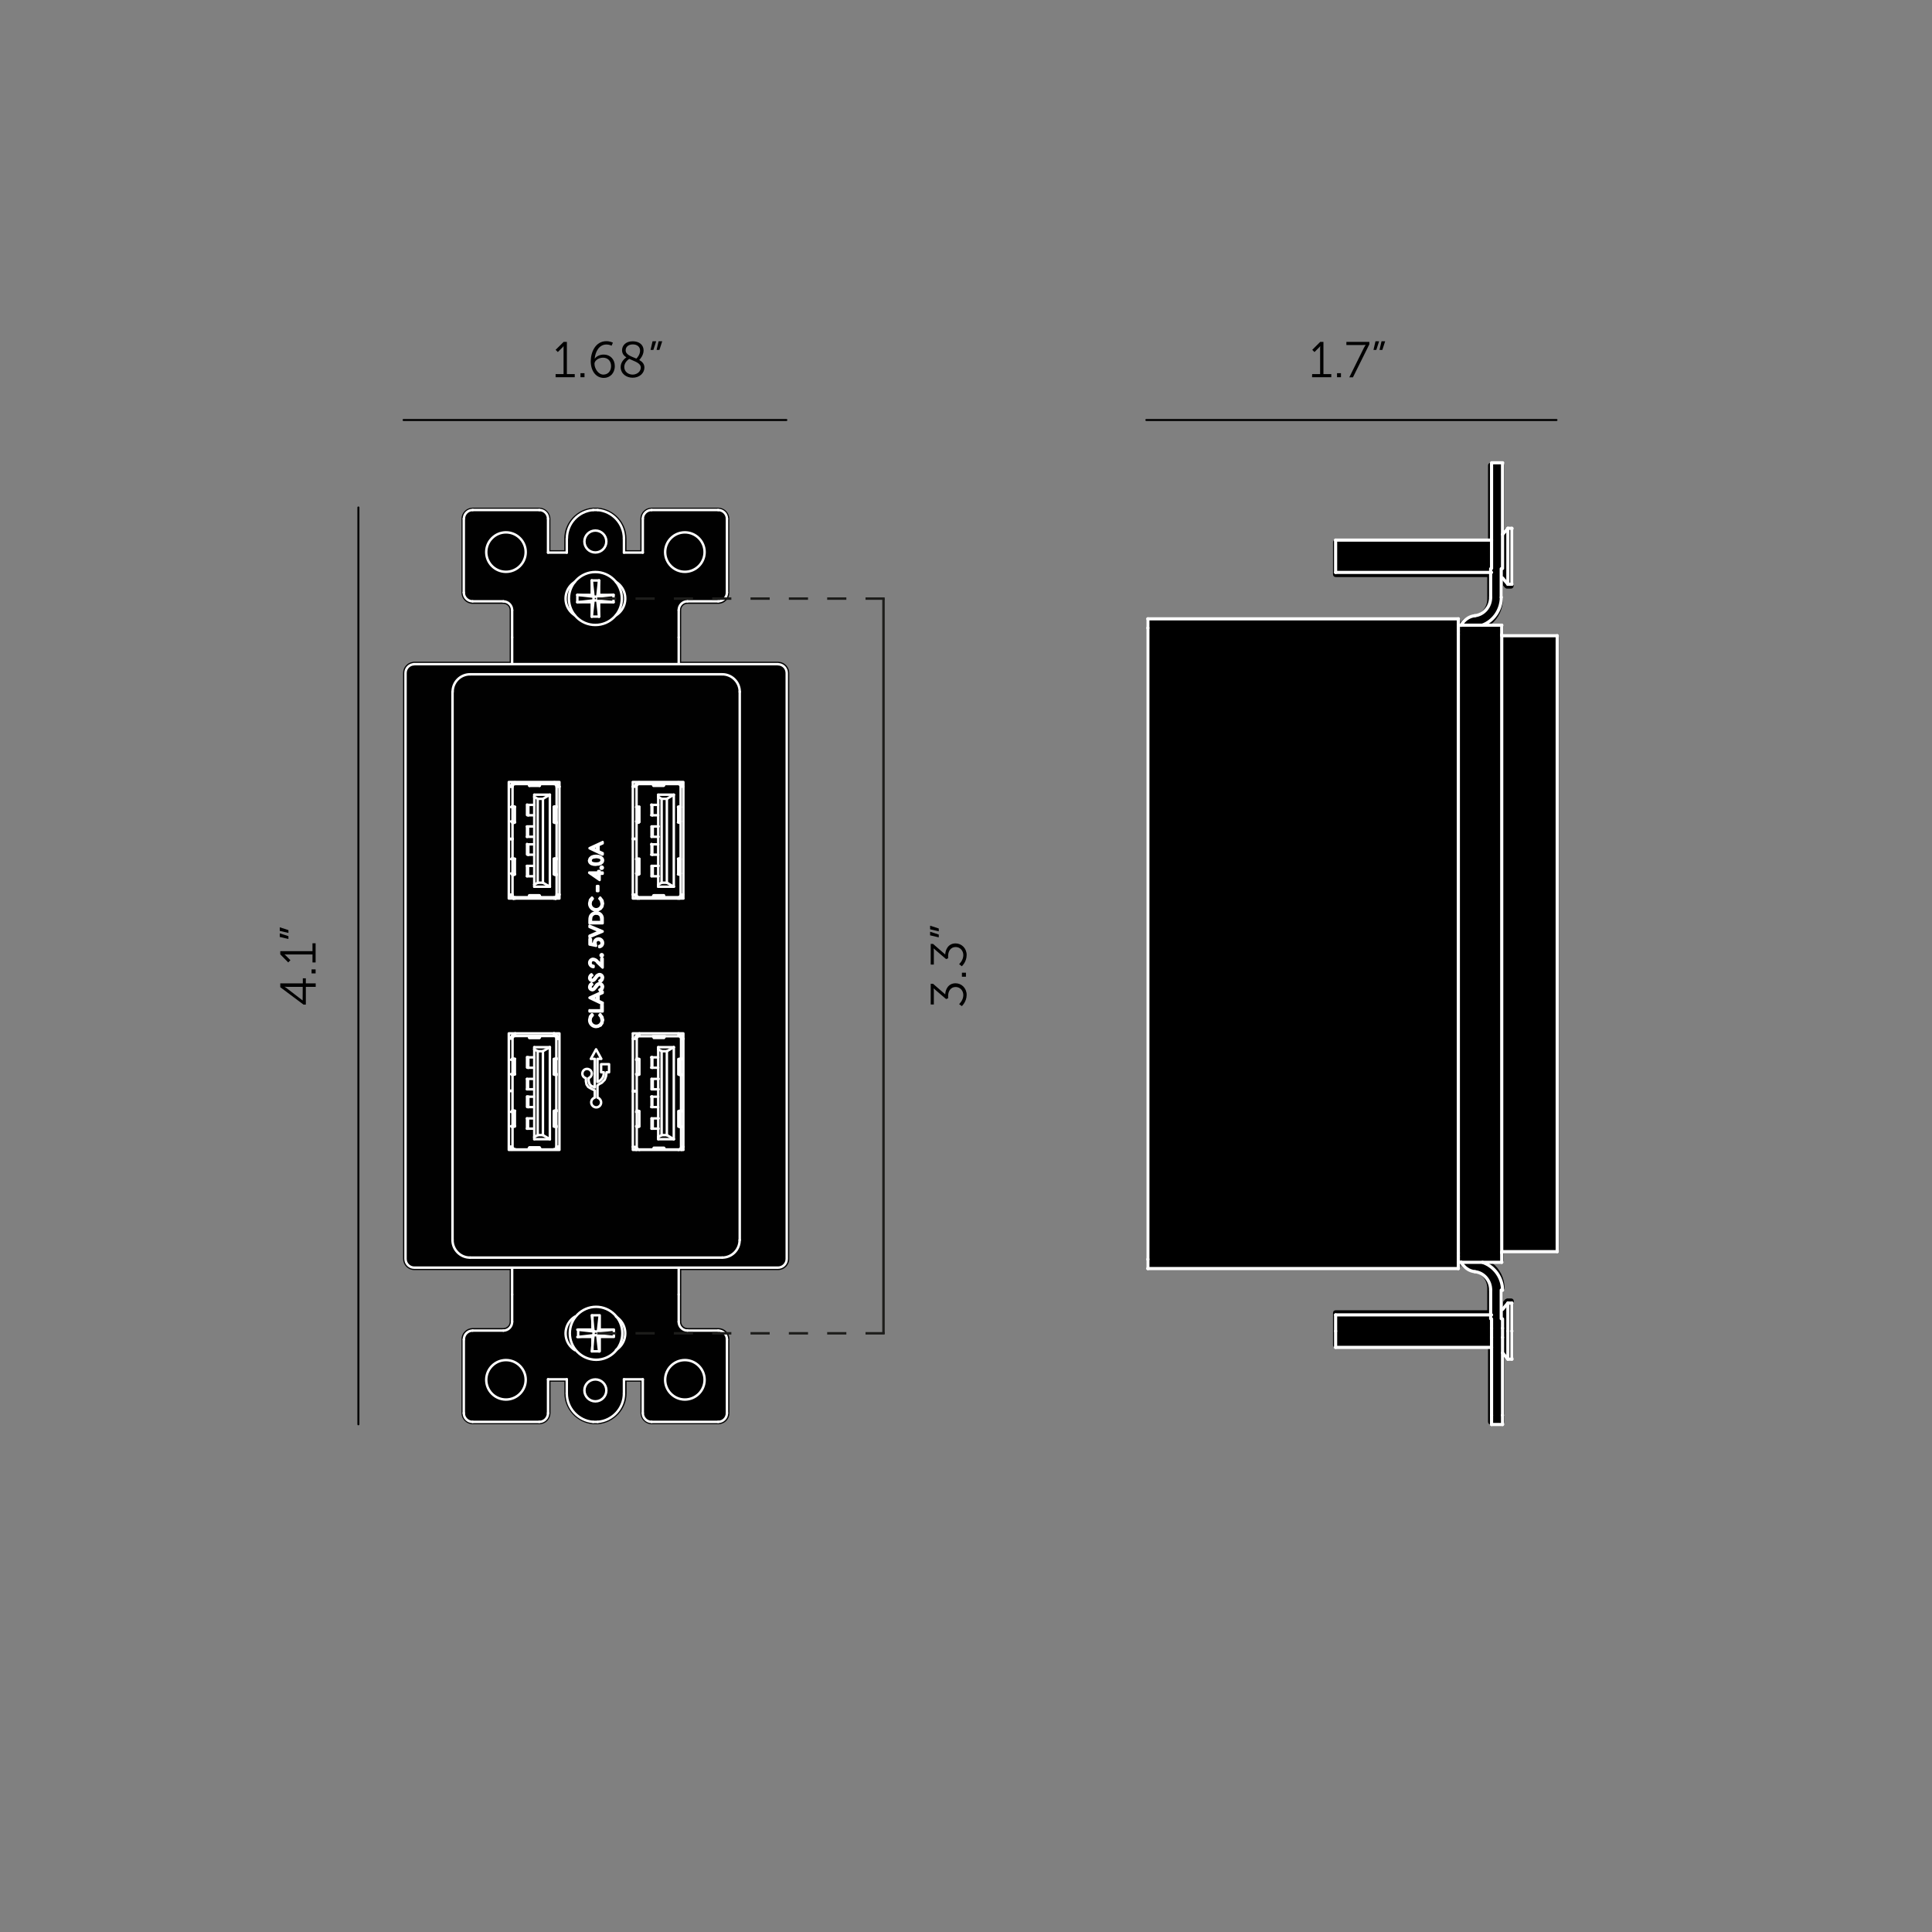 <?xml version="1.0" encoding="utf-8"?>
<!-- Generator: Adobe Illustrator 28.3.0, SVG Export Plug-In . SVG Version: 6.00 Build 0)  -->
<svg version="1.1" id="Layer_1" xmlns="http://www.w3.org/2000/svg" xmlns:xlink="http://www.w3.org/1999/xlink" x="0px" y="0px"
	 viewBox="0 0 1919.1 1919.1" style="enable-background:new 0 0 1919.1 1919.1;" xml:space="preserve">
<rect x="0" y="0" width="1919.1" height="1919.1" fill="#808080" stroke="none"/>
<style type="text/css">
	.st0{fill:none;stroke:#000000;stroke-width:2;stroke-linecap:round;stroke-linejoin:round;stroke-miterlimit:10;}
	.st1{enable-background:new    ;}
	.st2{fill:none;stroke:#FFFFFF;stroke-width:3.135;stroke-linecap:round;stroke-linejoin:round;stroke-miterlimit:10;}
	.st3{fill:#010101;}
	.st4{fill:none;stroke:#1D1D1B;stroke-width:2.433;}
	.st5{fill:none;stroke:#FFFFFF;stroke-width:2.433;stroke-linecap:round;stroke-linejoin:round;stroke-miterlimit:10;}
	.st6{fill:none;stroke:#1D1D1B;stroke-width:2.433;stroke-dasharray:19.038,19.038;}
</style>
<g id="Text_size_and_line_weight">
	<line class="st0" x1="356" y1="504.1" x2="356" y2="1414.8"/>
	<g class="st1">
		<path d="M301.5,997.9l-23.1-17.3v-3.8h22.4v-5h3v5h9.8v3.5h-9.8v17.6H301.5z M300.7,980.3H286c-1.5,0-3.3-0.2-3.3-0.2v0.1
			c0,0,1.4,0.8,2.6,1.8l15.2,11.7h0.1L300.7,980.3L300.7,980.3z"/>
		<path d="M309.5,966.9v-4h4v4H309.5z"/>
		<path d="M310.4,956v-7.9h-25.8c-1,0-2,0-2,0v0.1c0,0,0.8,0.3,2.1,1.8l3.8,3.8l-2.2,2.2l-7.9-8v-3.2h32V937h3.1v19L310.4,956
			L310.4,956z"/>
		<path d="M277.9,924.7v-3.6l8.6,2.8v2.8L277.9,924.7z M277.9,930.7v-3.6l8.6,2.8v2.8L277.9,930.7z"/>
	</g>
	<g class="st1">
		<path d="M551.9,371.6h7.9v-25.8c0-1,0-2,0-2h-0.1c0,0-0.3,0.8-1.8,2.1l-3.8,3.8l-2.2-2.2l8-7.9h3.2v32h7.8v3.1h-19L551.9,371.6
			L551.9,371.6z"/>
		<path d="M576.6,370.7h4v4h-4V370.7z"/>
		<path d="M586.8,358.8c0-8.8,4.6-19.9,15.5-19.9c3.9,0,6.5,1.5,6.5,1.5l-1.3,3c0,0-2.2-1.2-5.1-1.2c-7.3,0-11.1,7.2-11.7,14.1h0.1
			c1.7-2.5,5.2-4.1,8.9-4.1c6.4,0,11,4.7,11,11.4c0,7.3-4.9,11.8-11,11.8C591.8,375.3,586.8,368.3,586.8,358.8z M607,363.6
			c0-5-3.2-8.3-8-8.3c-4.7,0-8.5,3.1-8.5,6c0,4.7,3.7,10.8,8.9,10.8C604.2,372,607,368.4,607,363.6z"/>
		<path d="M622.2,355c-2.5-1.6-4.3-3.8-4.3-7.1c0-4.5,3.5-8.9,10.6-8.9c6.5,0,10.8,3.6,10.8,9.1c0,5-3.9,9.1-4.3,9.5
			c2.9,1.6,5.1,3.9,5.1,7.5c0,5.5-4.8,10.1-11.7,10.1c-6.3,0-11.9-4-11.9-10.7C616.5,358.9,621.4,355.5,622.2,355z M625.1,356.5
			c-1.1,0.6-5,3.5-5,8c0,4.8,4.1,7.6,8.3,7.6s8.1-2.9,8.1-7C636.5,360.5,630.3,359,625.1,356.5z M632.1,356.2c0.7-0.6,3.7-3.8,3.7-8
			c0-3.8-3-6.1-7.2-6.1c-4.5,0-7.1,2.6-7.1,5.8C621.4,352.4,627,354,632.1,356.2z"/>
		<path d="M648.2,339h3.6l-2.8,8.6h-2.8L648.2,339z M654.2,339h3.6l-2.8,8.6h-2.8L654.2,339z"/>
	</g>
	<line class="st0" x1="781.1" y1="417.2" x2="400.9" y2="417.2"/>
	<g class="st1">
		<path d="M1303.4,371.6h7.9v-25.8c0-1,0.1-2,0.1-2h-0.1c0,0-0.3,0.8-1.8,2.1l-3.8,3.8l-2.2-2.2l7.9-7.9h3.2v32h7.8v3.1h-19.1
			L1303.4,371.6L1303.4,371.6z"/>
		<path d="M1328.1,370.7h3.9v4h-3.9V370.7z"/>
		<path d="M1354.6,345.9c0.9-1.9,1.9-3.2,1.9-3.2v-0.1c0,0-0.9,0.1-2.7,0.1h-16.4v-3.1h22.8v2.4l-16.3,32.8h-3.6L1354.6,345.9z"/>
		<path d="M1366.3,339h3.6l-2.8,8.6h-2.8L1366.3,339z M1372.3,339h3.6l-2.8,8.6h-2.8L1372.3,339z"/>
	</g>
	<line class="st0" x1="1546.1" y1="417.2" x2="1138.7" y2="417.2"/>
</g>
<g id="Spacing_guide__x5B_PLEASE_HIDE_x5D_">
	<path d="M1545.7,630.5h-52.3v-7.9c0-1.4-1.1-2.6-2.6-2.6h-9.5c7.2-5.9,11.6-15,11.6-24.9v-13.7l2,2.4h0.1c0.5,0.5,1.2,0.9,1.9,0.9
		h4c1.4,0,2.6-1.1,2.6-2.6v-55.2c0-1.4-1.1-2.6-2.6-2.6h-4h-0.1c-0.3,0-0.6,0.2-0.8,0.4c-0.3,0.1-0.6,0.2-0.9,0.5c0,0-0.1,0-0.1,0.1
		l-0.7,0.8v-63.8c0-1.4-1.1-2.6-2.6-2.6h-11c-1.4,0-2.6,1.1-2.6,2.6V536h-151.4c-1.4,0-2.6,1.1-2.6,2.6v32c0,1.4,1.1,2.6,2.6,2.6
		h150.6v22c0,8.1-5.7,14.8-13.4,15.6l0,0c-5.4,0.6-10.2,3.5-13.5,7.8v-2.2c0-1.4-1.1-2.6-2.6-2.6h-306.7c-1.4,0-2.6,1.1-2.6,2.6v9.1
		v623.7v9.1c0,1.4,1.1,2.6,2.6,2.6h306.7c1.4,0,2.6-1.1,2.6-2.6v-2.2c3.3,4.3,8.1,7.2,13.5,7.8c7.6,0.8,13.4,7.6,13.4,15.6v22
		h-150.6c-1.4,0-2.6,1.1-2.6,2.6v16v16c0,1.4,1.1,2.6,2.6,2.6h151.4v64.6v9.1c0,1.4,1.1,2.6,2.6,2.6c0.8,0,1.5-0.5,2-1.1h7.1
		c0.5,0.6,1.1,1.1,2,1.1c1.4,0,2.6-1.1,2.6-2.6v-9.1v-54.8l0.7,0.8h0.1c0.5,0.5,1.2,0.9,1.9,0.9h4c1.4,0,2.6-1.1,2.6-2.6V1320v-27.6
		c0-1.4-1.1-2.6-2.6-2.6h-4h-0.1c-0.3,0-0.6,0.2-0.9,0.4c-0.3,0.1-0.6,0.2-0.9,0.4c0,0-0.1,0-0.1,0.1l-2,2.4v-11.5
		c0.8-0.4,1.4-1.1,1.4-2.1c0-10-4.7-19.2-12.4-25.1h8.9c1.4,0,2.6-1.1,2.6-2.6v-7.9h52.3c1.4,0,2.6-1.1,2.6-2.6V1223V651.3V633
		C1548.2,631.7,1547.1,630.5,1545.7,630.5z"/>
	<g>
		<path class="st2" d="M1492.5,1405.8v9.2 M1481.6,1415v-9.2 M1492.5,546.3v9.2 M1481.6,555.5v-9.2 M1492.5,468.9v77.4
			 M1481.6,468.9v77.4 M1481.6,459.7h11.1 M1492.5,459.7v9.2 M1481.6,468.9v-9.2 M1492.5,1310.1v9.2 M1481.6,1319.3v-9.2
			 M1492.5,555.5v9.2 M1481.6,564.6v-9.2 M1492.5,1281.7c0-12.5-8-23.7-19.9-27.8"/>
		<line class="st2" x1="1492.5" y1="1415" x2="1481.6" y2="1415"/>
		<path class="st2" d="M1480.7,1281.4c0-9.5-6.8-17.3-15.7-18.2"/>
		<path class="st2" d="M1451.3,1253.6c2.7,5.3,7.9,9,13.7,9.6"/>
		<line class="st2" x1="1491.2" y1="1281.4" x2="1491.2" y2="1309.9"/>
		<line class="st2" x1="1480.7" y1="1281.4" x2="1480.7" y2="1309.9"/>
		<path class="st2" d="M1465,611.6c9-1,15.7-8.9,15.7-18.3"/>
		<path class="st2" d="M1472.2,621.1c11.3-4.1,19.1-15.3,19.1-27.8"/>
		<path class="st2" d="M1465,611.6c-5.8,0.6-10.8,4.2-13.7,9.6"/>
		<line class="st2" x1="1491.2" y1="564.9" x2="1491.2" y2="593.3"/>
		<line class="st2" x1="1480.7" y1="564.9" x2="1480.7" y2="593.3"/>
		<line class="st2" x1="1497.8" y1="1294.4" x2="1492.5" y2="1300.7"/>
		<line class="st2" x1="1492.5" y1="1343.8" x2="1497.8" y2="1350.1"/>
		<line class="st2" x1="1501.8" y1="1294.4" x2="1497.8" y2="1294.4"/>
		<line class="st2" x1="1497.8" y1="1350.1" x2="1501.8" y2="1350.1"/>
		<line class="st2" x1="1481.6" y1="1306.1" x2="1326.7" y2="1306.1"/>
		<line class="st2" x1="1326.7" y1="1338.4" x2="1481.6" y2="1338.4"/>
		<line class="st2" x1="1497.8" y1="524.8" x2="1492.5" y2="530.9"/>
		<line class="st2" x1="1492.5" y1="574.1" x2="1497.8" y2="580.3"/>
		<line class="st2" x1="1501.8" y1="524.8" x2="1497.8" y2="524.8"/>
		<line class="st2" x1="1497.8" y1="580.3" x2="1501.8" y2="580.3"/>
		<line class="st2" x1="1481.6" y1="536.5" x2="1326.7" y2="536.5"/>
		<line class="st2" x1="1326.7" y1="568.6" x2="1481.6" y2="568.6"/>
		<line class="st2" x1="1448.6" y1="1250.9" x2="1448.6" y2="1248"/>
		<line class="st2" x1="1448.6" y1="626.9" x2="1448.6" y2="623.8"/>
		<line class="st2" x1="1140.2" y1="623.8" x2="1140.2" y2="1250.9"/>
		<line class="st2" x1="1448.6" y1="1260.1" x2="1140.2" y2="1260.1"/>
		<line class="st2" x1="1448.6" y1="1250.9" x2="1448.6" y2="1260.1"/>
		<line class="st2" x1="1140.2" y1="1260.1" x2="1140.2" y2="1250.9"/>
		<line class="st2" x1="1448.6" y1="614.7" x2="1140.2" y2="614.7"/>
		<line class="st2" x1="1448.6" y1="623.8" x2="1448.6" y2="614.7"/>
		<line class="st2" x1="1140.2" y1="614.7" x2="1140.2" y2="623.8"/>
		<line class="st2" x1="1491.7" y1="630.2" x2="1491.7" y2="1244.6"/>
		<line class="st2" x1="1448.6" y1="1244.6" x2="1448.6" y2="630.2"/>
		<line class="st2" x1="1491.7" y1="1244.6" x2="1491.7" y2="1253.9"/>
		<line class="st2" x1="1448.6" y1="1253.9" x2="1491.7" y2="1253.9"/>
		<line class="st2" x1="1448.6" y1="1248" x2="1448.6" y2="1244.6"/>
		<line class="st2" x1="1448.6" y1="621" x2="1491.7" y2="621"/>
		<line class="st2" x1="1491.7" y1="621" x2="1491.7" y2="630.2"/>
		<line class="st2" x1="1448.6" y1="630.2" x2="1448.6" y2="626.9"/>
		<line class="st2" x1="1546.8" y1="649.9" x2="1546.8" y2="1224.8"/>
		<line class="st2" x1="1546.8" y1="1224.8" x2="1546.8" y2="1243.3"/>
		<line class="st2" x1="1546.8" y1="1243.3" x2="1491.7" y2="1243.3"/>
		<line class="st2" x1="1546.8" y1="631.5" x2="1491.7" y2="631.5"/>
		<line class="st2" x1="1546.8" y1="631.5" x2="1546.8" y2="649.9"/>
		<line class="st2" x1="1497.8" y1="1322.2" x2="1497.8" y2="1350.1"/>
		<line class="st2" x1="1497.8" y1="1294.4" x2="1497.8" y2="1322.2"/>
		<line class="st2" x1="1501.8" y1="1322.2" x2="1501.8" y2="1350.1"/>
		<line class="st2" x1="1501.8" y1="1294.4" x2="1501.8" y2="1322.2"/>
		<line class="st2" x1="1326.7" y1="1322.2" x2="1326.7" y2="1338.4"/>
		<line class="st2" x1="1326.7" y1="1306.1" x2="1326.7" y2="1322.2"/>
		<line class="st2" x1="1497.8" y1="524.8" x2="1497.8" y2="580.3"/>
		<line class="st2" x1="1501.8" y1="524.8" x2="1501.8" y2="580.3"/>
		<line class="st2" x1="1326.7" y1="536.5" x2="1326.7" y2="568.6"/>
		<line class="st2" x1="1492.5" y1="1328.5" x2="1492.5" y2="1405.8"/>
		<line class="st2" x1="1481.6" y1="1328.5" x2="1481.6" y2="1405.8"/>
		<line class="st2" x1="1492.5" y1="1319.3" x2="1492.5" y2="1328.5"/>
		<line class="st2" x1="1481.6" y1="1328.5" x2="1481.6" y2="1319.3"/>
	</g>
	<g>
		<path class="st3" d="M773.8,657.4c-0.2-0.1-0.5-0.1-0.8-0.1h-96.4v-24.2v-27c0-3.5,2.8-6.3,6.3-6.3h30.5c6.2,0,11.1-5,11.1-11.1
			v-73.3c0-6.1-5-11.1-11.1-11.1h-66.2c-6.1,0-11.1,5-11.1,11.1v31.1h-13.8V535c0-16-12.5-29.4-28.4-30.7h-0.1h-0.1h-4.6H589h-0.1
			c-15.9,1.3-28.4,14.8-28.4,30.7v11.5h-13.8v-31.1c0-6.1-5-11.1-11.1-11.1h-66.1c-6.1,0-11.1,5-11.1,11.1v73.3
			c0,6.1,5,11.1,11.1,11.1H500c3.5,0,6.3,2.8,6.3,6.3v27v24.2h-95.4c-0.3,0-0.7,0.1-1,0.2c-5.4,0.8-9.5,5.4-9.5,11v582
			c0,6.1,5,11.1,11.1,11.1h94.8v24.3v27c0,3.5-2.8,6.3-6.3,6.3h-30.5c-6.1,0-11.1,5-11.1,11.1v73.3c0,6.1,5,11.1,11.1,11.1h66.2
			c6.2,0,11.1-5,11.1-11.1v-31.1h13.8v11.5c0,15.9,12.5,29.4,28.4,30.7c0.1,0,0.1,0,0.2,0h4.6c0.1,0,0.1,0,0.2,0
			c15.9-1.3,28.4-14.8,28.4-30.7v-11.5h13.8v31.1c0,6.1,5,11.1,11.1,11.1h66.2c6.2,0,11.1-5,11.1-11.1v-73.3c0-6.2-5-11.1-11.1-11.1
			H683c-3.5,0-6.3-2.8-6.3-6.3v-27v-24.3h96.2c6.1,0,11.1-5,11.1-11.1v-582C783.9,662.6,779.4,657.9,773.8,657.4z"/>
		<line class="st4" x1="877.6" y1="1324.9" x2="877.6" y2="594.5"/>
		<g>
			<path class="st5" d="M596.7,1018.5l-2.5,1.3l-2.2,0.3 M596.2,1007.4l2.2,2.9l0.5,2.8 M595.5,1008.4l0.8-1 M597.6,1013.1l-0.7-2.9
				l-1.5-1.8 M592.2,1019c3.1,0,5.5-2.5,5.5-5.6v-0.3 M586.6,1013.2c-0.1,3.1,2.2,5.6,5.3,5.8h0.2 M588.8,1008.4l-1.8,2.4l-0.4,2.3
				 M588,1007.4l0.8,1 M585.3,1013.1l0.8-3.5l1.9-2.2 M585.3,1013.1c-0.1,3.7,2.8,6.9,6.5,7c0.1,0,0.2,0,0.3,0 M598.6,867.9h-3
				 M598.6,866.7v1.2 M595.6,866.7h3 M595.6,865.2v1.5 M594.3,865.2h1.3 M594.3,866.7v-1.5 M585.3,866.7h9 M585.3,866.9v-0.2
				 M595.6,874.1l-10.3-7.1 M595.6,867.9v6.2 M585.3,854.6l0.2-1.1l0.5-1l1.7-1.5l2.2-0.7l2.3-0.2 M592.1,859l-2.3-0.1l-2.2-0.6
				l-1-0.6l-0.8-0.8l-0.5-1l-0.2-1.1 M599,854.6l-0.2,1.1l-0.5,1l-1.7,1.4l-2.2,0.6l-2.3,0.1 M592.1,850.1l2.3,0.2l2.2,0.7l1.7,1.5
				l0.5,1l0.2,1.1 M598.8,861.9c0-0.6-0.5-1.1-1.1-1.1 M597.7,860.9c-0.6,0-1.1,0.5-1.1,1.1l0,0 M596.6,861.9c0,0.6,0.5,1.1,1.1,1.1
				l0,0 M597.7,863c0.6,0,1.1-0.5,1.1-1.1 M585.6,919.6l13,5.5 M585.6,920.8v-1.3 M595.9,925.2l-10.2-4.4 M585.6,929.5l10.2-4.4
				 M585.6,930.8v-1.3 M598.6,925.3l-13,5.5 M598.6,925.1v0.2 M591.5,936.6l0.2,1.6l0.4,1.2 M594.3,933.5c-1.6,0-2.9,1.3-2.9,2.9
				c0,0.1,0,0.2,0,0.3 M597.6,936.8c0-1.8-1.4-3.3-3.2-3.3h-0.1 M595.3,939.7c1.4-0.2,2.4-1.5,2.3-2.9 M595.3,940.8v-1.2
				 M595.3,940.8c2.1-0.2,3.7-1.9,3.7-4 M599,936.8c0.1-2.4-1.8-4.5-4.3-4.6h-0.3 M594.4,932.3c-2.2-0.1-4.1,1.6-4.3,3.8v0.3
				 M590.4,937.9l-0.2-0.8v-0.7 M587,937.2l3.4,0.7 M587,932.8v4.4 M585.6,932.8h1.3 M585.6,938.1v-5.4 M592.1,939.5l-6.5-1.3
				 M598.8,948.9c0-0.6-0.5-1.1-1.1-1.1 M597.7,947.8c-0.6,0-1.1,0.5-1.1,1.1l0,0 M596.6,948.9c0,0.6,0.5,1.1,1.1,1.1l0,0
				 M597.7,950c0.6,0,1.1-0.5,1.1-1.1 M593.3,956c-0.9-1.4-2.4-2.3-4-2.5 M598.6,961.1l-5.4-5.1 M598.6,952.2v8.9 M597.3,952.2h1.3
				 M597.3,958.3v-6.1 M593.8,955l3.5,3.3 M593.8,955c-1.1-1.5-2.8-2.4-4.7-2.6 M589.2,952.4c-2.1,0-3.8,1.7-3.9,3.8v0.2
				 M585.3,956.3c0,2.3,1.9,4.3,4.2,4.3h0.1 M589.6,959.4v1.2 M586.6,956.4c0,1.7,1.3,3,3,3l0,0 M589.3,953.5
				c-1.5,0-2.7,1.3-2.6,2.8l0,0 M595.5,967.6c-1.8,0.2-3.4,1.4-4.2,3.1 M590,972.4l0.7-1l0.6-0.8"/>
			<line class="st5" x1="449.5" y1="687.2" x2="449.5" y2="1231.8"/>
			<path class="st5" d="M466.9,669.8c-9.6,0-17.3,7.8-17.3,17.4"/>
			<line class="st5" x1="717.4" y1="669.8" x2="466.9" y2="669.8"/>
			<path class="st5" d="M734.8,687.2c0-9.6-7.8-17.4-17.3-17.4"/>
			<line class="st5" x1="734.8" y1="1231.8" x2="734.8" y2="687.2"/>
			<path class="st5" d="M717.4,1249.2c9.6,0,17.3-7.8,17.3-17.4"/>
			<line class="st5" x1="466.9" y1="1249.2" x2="717.4" y2="1249.2"/>
			<path class="st5" d="M449.5,1231.8c0,9.6,7.8,17.4,17.3,17.4"/>
			<path class="st5" d="M630.8,1084.1v-0.4 M676.4,1118.5l-2,0.4 M674.4,1118.9v-15 M674.4,1103.9l2,0.4 M632.7,1104.3l2-0.4
				 M634.7,1103.9v15 M634.7,1118.9l-2-0.4 M676.4,1066.8l-2,0.4 M674.4,1067.2v-15 M674.4,1052.2l2,0.4 M632.7,1052.6l2-0.4
				 M634.7,1052.2v15 M634.7,1067.2l-2-0.4 M675.9,1119.1l0.7,0.1 M676.5,1119.8c0-0.1-0.1-0.1-0.4-0.2 M674.4,1119.3l1.8,0.4
				 M674.4,1118.9c-0.6,0.1-0.6,0.3,0,0.4 M675.9,1119c-0.3,0-0.3,0.1,0,0.2 M676.5,1118.8l-0.7,0.1 M632.5,1119.3l0.7-0.1
				 M633.2,1119.1c0.3,0,0.3-0.1,0-0.2 M634.7,1119.3c0.6-0.1,0.6-0.3,0-0.4 M632.9,1119.6l1.8-0.4 M632.9,1119.6
				c-0.3,0-0.4,0.1-0.4,0.2 M633.2,1119l-0.7-0.1 M632.5,1103c0,0.1,0.1,0.1,0.4,0.2 M634.7,1103.5l-1.8-0.3 M634.7,1103.9
				c0.6-0.1,0.6-0.3,0-0.4 M633.2,1103.8c0.3,0,0.3-0.1,0-0.2 M633.2,1103.6l-0.7-0.1 M632.5,1103.9l0.7-0.1 M676.5,1103.5l-0.7,0.1
				 M675.9,1103.6c-0.3,0-0.3,0.1,0,0.2 M674.4,1103.5c-0.6,0.1-0.6,0.3,0,0.4 M676.2,1103.2l-1.8,0.3 M676.2,1103.2
				c0.3,0,0.4-0.1,0.4-0.2 M675.9,1103.8l0.7,0.1 M632.5,1067.6l0.7-0.1 M633.2,1067.5c0.3,0,0.3-0.1,0-0.2 M634.7,1067.6
				c0.6-0.1,0.6-0.3,0-0.4 M632.9,1067.9l1.8-0.4 M632.9,1067.9c-0.3,0-0.4,0.1-0.4,0.2 M633.2,1067.3l-0.7-0.1 M676.5,1068.1
				c0-0.1-0.1-0.1-0.4-0.2 M674.4,1067.6l1.8,0.4 M674.4,1067.2c-0.6,0.1-0.6,0.3,0,0.4 M675.9,1067.3c-0.3,0-0.3,0.1,0,0.2
				 M675.9,1067.5l0.7,0.1 M676.5,1067.2l-0.7,0.1 M676.5,1051.8l-0.7,0.1 M675.9,1052c-0.3,0-0.3,0.1,0,0.2 M674.4,1051.8
				c-0.6,0.1-0.6,0.3,0,0.4 M676.2,1051.5l-1.8,0.3 M676.2,1051.5c0.3,0,0.4-0.1,0.4-0.2 M675.9,1052.1l0.7,0.1 M633.2,1052
				l-0.7-0.1 M632.5,1051.3c0,0.1,0.1,0.1,0.4,0.2 M634.7,1051.8l-1.8-0.3 M634.7,1052.2c0.6-0.1,0.6-0.3,0-0.4 M633.2,1052.1
				c0.3,0,0.3-0.1,0-0.2 M632.5,1052.3l0.7-0.1 M648.5,1141.8h12.1 M660.6,1029.3h-12.1 M659.6,1140.1h-10.1 M649.5,1140.1l-1,1.7
				 M659.6,1140.1l1,1.7 M649.5,1031h10.1 M649.5,1031l-1-1.7 M659.6,1031l1-1.7 M511.2,1141.8v0.4 M550,1141.8h-38.8 M550,1142.2
				v-0.4 M552.6,1139.2h3 M552.6,1139.2v-107.4 M555.7,1031.9h-3 M647.2,1110.9v10.3 M523.5,1110.9v10.3 M647.2,860.1v10.3
				 M523.5,860.1v10.3 M647.2,821v10.3 M523.5,1071.7v10.3 M523.5,821v10.3 M647.2,1071.7v10.3 M673.8,1103.7v15.3 M635.1,1119
				v-15.3 M635.1,1067.4v-15.3 M673.8,1052v15.3 M659.5,1140.1h-10.1 M649.4,1031h10.1 M550.1,1103.7v15.3 M511.3,1119v-15.3
				 M511.3,1067.4v-15.3 M550.1,1052v15.3 M535.8,1140.1h-10.1 M525.7,1031h10.1 M673.8,852.9v15.3 M635.1,868.3V853 M635.1,816.6
				v-15.3 M673.8,801.3v15.3 M659.5,889.3h-10.1 M649.4,780.2h10.1 M550.1,852.9v15.3 M511.3,868.3V853 M511.3,816.6v-15.3
				 M550.1,801.3v15.3 M535.8,889.3h-10.1 M525.7,780.2h10.1 M647.2,799.2v10.3 M523.5,799.2v10.3 M647.2,1050v10.3 M523.5,1050
				v10.3 M647.2,1089.1v10.3 M523.5,1089.1v10.3 M647.2,838.3v10.3 M523.5,838.3v10.3 M587.3,911l-0.3,2.2v1.8 M592.3,907.5
				c-2.2-0.2-4.3,1.3-5,3.4 M597,910.7c-0.7-2-2.6-3.3-4.7-3.1 M597.3,914.4l-0.1-2.1l-0.3-1.6 M587,915v0.9 M587,915.9h10.3
				 M597.3,915.9v-1.5 M597.3,998.5h1.3 M597.3,1003.6v-5 M585.6,1003.6h11.7 M585.6,1004.7v-1.2 M598.6,1004.7h-13 M598.6,998.5
				v6.2 M598.6,996.1v1.3 M594.5,994.1l4.2,2 M594.5,988.2v5.9 M598.6,986.3l-4.2,1.9 M598.6,985v1.3 M585.6,991l13-6 M585.6,991.2
				V991 M598.6,997.4l-13-6.2 M598.6,847.5v1.3 M594.5,845.5l4.2,2 M594.5,839.6v5.9 M598.6,837.7l-4.2,1.9 M598.6,836.4v1.3
				 M585.6,842.5l13-6 M585.6,842.6L585.6,842.6 M598.6,848.8l-13-6.2 M593.5,1090.3v-11.8 M593.5,1078.5l0.4-0.7l0.7-0.5l1.1-0.7
				l2.1-1.1l2.9-3l1.3-3.5l0.5-3.8 M602.5,1065.1h2.4 M605,1065.1v-8 M605,1057.1h-7.9 M597.1,1057.1v8 M597.1,1065.1h2.6
				 M593.5,1074.7c4-1.4,6.6-5.3,6.2-9.5 M593.5,1074.7v-22.8 M593.5,1051.8h3.8 M597.3,1051.8l-5.2-9.5 M592.1,1042.3l-5.2,9.5
				 M586.9,1051.8h3.8 M590.8,1051.8v28.4 M590.8,1080.2l-1.7-0.8l-1.8-0.8l-1.1-1l-0.8-1.3l-0.7-2.6v-2.7 M584.7,1070.9
				c2.4-0.9,3.7-3.5,2.9-6c-0.9-2.4-3.5-3.7-6-2.9c-2.4,0.8-3.7,3.5-2.9,6c0.5,1.5,1.8,2.6,3.3,3 M582,1071v3.1l0.6,3.1l1.7,2.5
				l3.1,1.8l3.3,1.6 M590.8,1083.2v7.1 M590.8,1090.3c-2.6,0.8-4.1,3.5-3.3,6.1s3.5,4.1,6.1,3.4c2.6-0.8,4.1-3.5,3.3-6.1
				c-0.5-1.6-1.7-2.9-3.3-3.4 M593,880.1h1.3 M593,885.1v-5 M594.3,885.1H593 M594.3,880.1v5 M596.7,902.7l-2.5,1.4l-2.2,0.3
				 M599,897.3l-0.7,3.3l-1.6,2.1 M596.2,891.6l2.2,2.9l0.5,2.8 M595.5,892.7l0.8-1 M597.6,897.3l-0.7-2.9l-1.5-1.8 M592.2,903.2
				c3.1,0,5.5-2.5,5.5-5.6v-0.3 M586.6,897.4c-0.1,3.1,2.2,5.6,5.3,5.8c0.1,0,0.1,0,0.2,0 M588.8,892.7l-1.8,2.4l-0.4,2.3
				 M588,891.6l0.8,1 M585.3,897.3l0.8-3.5l1.9-2.2 M585.3,897.3c-0.1,3.7,2.8,6.9,6.5,7c0.1,0,0.2,0,0.3,0 M592.3,906.4
				c-2.7-0.2-5.2,1.4-6.2,3.9 M585.6,914.4l0.1-2.3l0.4-1.8 M585.6,917.1v-2.6 M598.6,917.1h-13 M598.6,913v4 M598.6,913
				c0.4-3.3-2-6.3-5.3-6.6c-0.3,0-0.7,0-1.1,0 M678.8,1142.2v-115.7 M678.8,1026.5h-50.3 M628.6,1026.5v115.7 M628.6,1142.2h50.3
				 M555.7,1026.5h-50.3 M505.4,1026.5v115.7 M505.4,1142.2h50.3 M555.7,1142.2v-115.7 M505.4,776.8v115.7 M505.4,892.5h50.3
				 M555.7,892.5V776.8 M555.7,776.8h-50.3 M628.6,892.5h50.3 M678.8,892.5V776.8 M678.8,776.8h-50.3 M628.6,776.8v115.7"/>
			<path class="st5" d="M648.4,1110.9v10.3 M648.4,1110.9h5.9 M654.2,1121.1h-5.9 M648.4,1110.9h-1.1 M647.3,1121.1h1.1
				 M524.5,1110.9v10.3 M530.3,1121.1h-5.8 M524.5,1110.9h5.8 M523.4,1121.1h1.1 M524.5,1110.9h-1.1 M648.4,860.1v10.3 M654.2,870.4
				h-5.9 M648.4,860.1h5.9 M647.3,870.4h1.1 M648.4,860.1h-1.1 M524.5,860.1v10.3 M530.3,870.4h-5.8 M524.5,860.1h5.8 M523.4,870.4
				h1.1 M524.5,860.1h-1.1 M648.4,820.9v10.3 M648.4,820.9h5.9 M654.2,831.2h-5.9 M648.4,820.9h-1.1 M647.3,831.2h1.1 M524.5,1071.7
				v10.3 M524.5,1071.7h5.8 M530.3,1082h-5.8 M524.5,1071.7h-1.1 M523.4,1082h1.1 M524.5,820.9v10.3 M524.5,820.9h5.8 M530.3,831.2
				h-5.8 M524.5,820.9h-1.1 M523.4,831.2h1.1 M648.4,1071.7v10.3 M648.4,1071.7h5.9 M654.2,1082h-5.9 M648.4,1071.7h-1.1
				 M647.3,1082h1.1 M676.5,1139.2h2.4 M676.5,1139.2v-107.4 M679,1031.9h-2.5 M635.1,1141.8v0.4 M673.9,1141.8h-38.8 M673.9,1142.2
				v-0.4 M632.5,1139.2V1084 M628.6,1139.2h3.9 M632.5,1084.1h-3.9 M635.1,1029.3h38.8 M635.1,1026.5v2.8 M673.9,1029.3v-2.8
				 M632.5,1031.9h-3.9 M632.5,1031.9v51.8 M628.6,1083.6h3.9 M677.1,1142.2c0.8-0.8,1.2-1.9,1.2-3 M673.9,1141.8
				c1.4,0,2.6-1.2,2.6-2.6 M632.5,1139.2c0,1.4,1.2,2.6,2.6,2.6 M630.8,1139.2c0,1.1,0.4,2.2,1.2,3 M678.3,1031.9
				c0-2.4-1.9-4.4-4.3-4.4 M676.5,1031.9c0-1.4-1.2-2.6-2.6-2.6 M635.1,1027.5c-2.4,0-4.3,1.9-4.3,4.4 M635.1,1029.3
				c-1.4,0-2.6,1.2-2.6,2.6 M632.5,1084.1v-0.4"/>
			<path class="st5" d="M781.5,1250.5v-582 M772.8,1259.2c4.8,0,8.7-3.9,8.7-8.7 M411.5,1259.2h361.3 M411.5,659.8
				c-4.8,0-8.7,3.9-8.7,8.7 M402.8,1250.5c0,4.8,3.9,8.7,8.7,8.7 M781.5,668.5c0-4.8-3.9-8.7-8.7-8.7 M402.8,668.5v582 M410.8,659.7
				H773"/>
			<path class="st5" d="M511.2,1118.9c0.6-0.1,0.6-0.3,0-0.4 M509.5,1119.3l1.8-0.3 M509.5,1119.3c-0.2,0-0.4,0.1-0.4,0.2
				 M509.8,1118.7l-0.7-0.1 M509.1,1102.7c0,0.1,0.1,0.1,0.4,0.2 M511.2,1103.2l-1.8-0.3 M511.2,1103.6c0.6-0.1,0.6-0.3,0-0.4
				 M509.8,1103.5c0.3,0,0.3-0.1,0-0.2 M509.8,1103.3l-0.7-0.1 M509.1,1103.6l0.7-0.1 M552.9,1103.2l-0.7,0.1 M552.2,1103.3
				c-0.3,0-0.3,0.1,0,0.2 M550.7,1103.2c-0.6,0.1-0.6,0.3,0,0.4 M552.5,1102.9l-1.8,0.3 M552.5,1102.9c0.3-0.1,0.4-0.1,0.4-0.2
				 M552.2,1103.5l0.7,0.1 M509.1,1067.4l0.7-0.1 M509.8,1067.2c0.3,0,0.3-0.1,0-0.2 M511.2,1067.4c0.6-0.1,0.6-0.3,0-0.4
				 M509.5,1067.7l1.8-0.4 M509.5,1067.7c-0.2,0-0.4,0.1-0.4,0.2 M509.8,1067.1l-0.7-0.1 M552.9,1067.9c0-0.1-0.1-0.1-0.4-0.2
				 M550.7,1067.4l1.8,0.4 M550.7,1067c-0.6,0.1-0.6,0.3,0,0.4 M552.2,1067.1c-0.3,0-0.3,0.1,0,0.2 M552.2,1067.2l0.7,0.1
				 M552.9,1066.9l-0.7,0.1 M552.9,1051.6l-0.7,0.1 M552.2,1051.8c-0.3,0-0.3,0.1,0,0.2 M550.7,1051.7c-0.6,0.1-0.6,0.3,0,0.4
				 M552.5,1051.3l-1.8,0.4 M552.5,1051.3c0.3,0,0.4-0.1,0.4-0.2 M552.2,1051.9l0.7,0.1 M509.8,1051.8l-0.7-0.1 M509.1,1051.1
				c0,0.1,0.1,0.1,0.4,0.2 M511.2,1051.7l-1.8-0.4 M511.2,1052c0.6-0.1,0.6-0.3,0-0.4 M509.8,1051.9c0.3,0,0.3-0.1,0-0.2
				 M509.1,1052.1l0.7-0.1 M525,1141.5h12 M537,1029.1h-12 M536,1139.7h-10.1 M525.9,1139.7l-1,1.7 M536,1139.7l0.9,1.7
				 M525.9,1030.8H536 M525.9,1030.8l-1-1.7 M536,1030.8l0.9-1.7 M676.1,888.6h2.4 M676.1,888.6V781.4 M678.5,781.4h-2.4
				 M634.9,891.2v1.4 M673.5,891.2h-38.6 M673.5,892.6v-1.4 M632.3,888.6v-55.1 M628.4,888.6h3.9 M632.3,833.5h-3.9 M673.5,778.8
				v-1.7 M634.9,778.8h38.6 M634.9,777.1v1.7 M632.3,781.4h-3.9 M632.3,781.4v51.7 M628.4,833.1h3.9 M675,892.6
				c1.7-0.7,2.8-2.3,2.8-4 M673.5,891.2c1.4,0,2.6-1.2,2.6-2.6 M630.5,888.6c0,1.8,1.1,3.4,2.8,4 M632.3,888.6
				c0,1.4,1.2,2.6,2.6,2.6 M677.8,781.4c0-2.1-1.5-4-3.6-4.3 M676.1,781.4c0-1.4-1.2-2.6-2.6-2.6 M634.2,777.2
				c-2.1,0.3-3.6,2.2-3.6,4.3 M634.9,778.8c-1.4,0-2.6,1.2-2.6,2.6 M630.5,833.5v-0.4 M632.3,833.5v-0.4 M675.9,867.9l-2,0.4
				 M673.9,868.3v-14.9 M673.9,853.3l2,0.4 M632.4,853.7l2-0.4 M634.4,853.3v14.9 M634.4,868.3l-2-0.4 M675.9,816.3l-2,0.4
				 M673.9,816.7v-14.9 M673.9,801.8l2,0.4 M632.4,802.2l2-0.4 M634.4,801.8v14.9 M634.4,816.7l-2-0.4 M675.4,868.5l0.7,0.1
				 M676.1,869.2c0-0.1-0.1-0.1-0.4-0.2 M673.9,868.7l1.8,0.3 M673.9,868.3c-0.6,0.1-0.6,0.3,0,0.4 M675.4,868.4
				c-0.3,0-0.3,0.1,0,0.2 M676.1,868.2l-0.7,0.1 M632.3,868.7l0.7-0.1 M632.9,868.5c0.3,0,0.3-0.1,0-0.2 M634.4,868.7
				c0.6-0.1,0.6-0.3,0-0.4 M632.7,869l1.8-0.3 M632.7,869c-0.2,0-0.4,0.1-0.4,0.2 M632.9,868.4l-0.7-0.1 M632.3,852.4
				c0,0,0.1,0.1,0.4,0.2 M634.4,853l-1.8-0.4 M634.4,853.3c0.6-0.1,0.6-0.3,0-0.4 M632.9,853.2c0.3,0,0.3-0.1,0-0.2 M632.9,853.1
				l-0.7-0.1 M632.3,853.4l0.7-0.1 M676.1,852.9l-0.7,0.1 M675.4,853.1c-0.3,0-0.3,0.1,0,0.2 M673.9,853c-0.6,0.1-0.6,0.3,0,0.4
				 M675.7,852.6l-1.8,0.4 M675.7,852.6c0.3,0,0.4-0.1,0.4-0.2 M675.4,853.2l0.7,0.1 M632.3,817.1l0.7-0.1 M632.9,817
				c0.3,0,0.3-0.1,0-0.2 M634.4,817.1c0.6-0.1,0.6-0.3,0-0.4 M632.7,817.4l1.8-0.3 M632.7,817.4c-0.2,0.1-0.4,0.1-0.4,0.2
				 M632.9,816.8l-0.7-0.1 M676.1,817.6c0-0.1-0.1-0.1-0.4-0.2 M673.9,817.1l1.8,0.3 M673.9,816.7c-0.6,0.1-0.6,0.3,0,0.4
				 M675.4,816.8c-0.3,0-0.3,0.1,0,0.2 M675.4,817l0.7,0.1 M676.1,816.7l-0.7,0.1 M676.1,801.4l-0.7,0.1 M675.4,801.5
				c-0.3,0-0.3,0.1,0,0.2 M673.9,801.4c-0.6,0.1-0.6,0.3,0,0.4 M675.7,801l-1.8,0.4 M675.7,801c0.3,0,0.4-0.1,0.4-0.2 M675.4,801.7
				l0.7,0.1 M632.9,801.5l-0.7-0.1 M632.3,800.9c0,0.1,0.1,0.1,0.4,0.2 M634.4,801.4l-1.8-0.4 M634.4,801.8c0.6-0.1,0.6-0.3,0-0.4
				 M632.9,801.7c0.3,0,0.3-0.1,0-0.2 M632.3,801.8l0.7-0.1 M648.2,891.2h12 M660.2,778.8h-12 M659.2,889.5h-10.1 M649.1,889.5
				l-1,1.7 M659.2,889.5l1,1.7 M649.1,780.6h10.1 M649.1,780.6l-1-1.7 M659.2,780.6l1-1.7 M511.7,891.2v1.4 M550.3,891.2h-38.6
				 M550.3,892.6v-1.4 M552.9,888.6h3 M552.9,888.6V781.4 M555.9,781.4h-3 M509.1,888.6v-55.1 M505.8,888.6h3.3 M509.1,833.5h-3.3
				 M511.7,778.8h38.6 M511.7,777.1v1.7 M550.3,778.8v-1.7 M588.3,973.3c0.7,0,1.3-0.3,1.7-0.9 M586.6,971.4c-0.1,1,0.6,1.8,1.5,1.9
				h0.1 M588.3,968.8c-1,0.5-1.6,1.5-1.7,2.5 M587.5,967.8l0.8,1.1 M587.5,967.8c-1.3,0.7-2.1,2-2.2,3.5 M585.3,971.2
				c-0.1,1.7,1.2,3.1,2.9,3.2h0.1 M590.3,973.7l-1.1,0.6l-0.9,0.1 M592.1,971.6l-0.9,1.2l-0.8,0.9 M594.2,969.2l-1.2,1.2l-0.8,1.1
				 M595.4,968.8l-0.7,0.2l-0.5,0.3 M597.7,971.3c0.1-1.3-0.9-2.5-2.2-2.6l0,0 M595.5,974.2l1.6-1.3l0.4-0.7l0.1-0.8 M596.1,975.3
				l-0.7-1.1 M596.1,975.3c1.7-0.6,2.8-2.2,2.8-4 M599,971.3c0.1-2-1.5-3.7-3.5-3.7 M595.5,976.6c-1.8,0.2-3.4,1.4-4.2,3.1
				 M590,981.5l0.7-1l0.6-0.8 M588.3,982.3c0.7,0,1.3-0.3,1.7-0.9 M586.6,980.4c-0.1,1,0.6,1.8,1.5,1.9h0.1 M588.3,977.9
				c-1,0.5-1.6,1.5-1.7,2.5 M587.5,976.8l0.8,1.1 M587.5,976.8c-1.3,0.7-2.1,2-2.2,3.5 M585.3,980.3c-0.1,1.7,1.2,3.1,2.9,3.2h0.1
				 M590.3,982.8l-1.1,0.6l-0.9,0.2 M592.1,980.6l-0.9,1.2l-0.8,0.9 M594.2,978.3l-1.2,1.3l-0.8,1.1 M595.4,977.8l-0.7,0.2l-0.5,0.3
				 M597.7,980.4c0.1-1.3-0.9-2.5-2.2-2.6l0,0 M595.5,983.2l1.6-1.3l0.4-0.7l0.1-0.8 M596.1,984.3l-0.7-1.1 M596.1,984.3
				c1.7-0.6,2.8-2.2,2.8-4 M599,980.4c0.1-2-1.5-3.7-3.5-3.7 M599,1013.1l-0.7,3.3l-1.6,2.1 M595.4,851.8l-1.8-0.4l-1.5-0.1
				 M597.7,854.6c0-1.3-1-2.5-2.2-2.8 M592.1,857.8l1.8-0.1l1.7-0.4l1.4-1.1l0.4-0.8l0.2-0.9 M586.6,854.6l0.1,0.9l0.4,0.8l0.6,0.6
				l0.8,0.4l1.7,0.4l1.8,0.1 M592.1,851.3l-3.5,0.6l-1.4,1.1l-0.4,0.8l-0.1,0.9 M588.2,842.5l5,2.4 M593.1,840.2l-5,2.3
				 M593.1,844.9v-4.7 M588.2,991.1l5,2.4 M593.1,993.5v-4.7 M593.1,988.8l-5,2.3 M594.3,867.9h-5.7 M588.7,867.9l5.7,3.9
				 M594.3,871.8v-3.9"/>
			<path class="st5" d="M509.1,1138.9v-55.1 M505.8,1138.9h3.3 M509.1,1083.8h-3.3 M550.3,1029.1v-2.8 M511.7,1029.1h38.6
				 M511.7,1026.4v2.8 M509.1,1031.7h-3.3 M509.1,1031.7v51.7 M505.8,1083.4h3.3 M553.4,1141.8c0.8-0.8,1.2-1.9,1.2-3 M550.3,1141.5
				c1.4,0,2.6-1.2,2.6-2.6 M509.1,1138.9c0,1.4,1.2,2.6,2.6,2.6 M507.4,1138.9c0,1.1,0.4,2.2,1.2,3 M554.6,1031.7
				c0-2.4-1.9-4.3-4.3-4.3 M552.9,1031.7c0-1.4-1.2-2.6-2.6-2.6 M511.7,1027.4c-2.4,0-4.3,1.9-4.3,4.3 M511.7,1029.1
				c-1.4,0-2.6,1.2-2.6,2.6 M507.4,1083.8v-0.4 M509.1,1083.8v-0.4 M552.7,1118.1l-2,0.4 M550.7,1118.5v-14.9 M550.7,1103.6l2,0.4
				 M509.2,1104l2-0.4 M511.2,1103.6v14.9 M511.2,1118.5l-2-0.4 M552.7,1066.6l-2,0.4 M550.7,1067v-14.9 M550.7,1052l2,0.4
				 M509.2,1052.4l2-0.4 M511.2,1052v14.9 M511.2,1067l-2-0.4 M552.2,1118.8l0.7,0.1 M552.9,1119.5c0-0.1-0.1-0.1-0.4-0.2
				 M550.7,1118.9l1.8,0.3 M550.7,1118.5c-0.6,0.1-0.6,0.3,0,0.4 M552.2,1118.7c-0.3,0-0.3,0.1,0,0.2 M552.9,1118.5l-0.7,0.1
				 M509.1,1119l0.7-0.1 M509.8,1118.8c0.3,0,0.3-0.1,0-0.2"/>
			<path class="st5" d="M588.5,1306.5h7.2 M588.5,1320.7v-14.2 M574.3,1320.7h14.2 M574.3,1328v-7.3 M588.5,1328h-14.1
				 M588.5,1342.3V1328 M595.7,1342.3h-7.2 M595.7,1328v14.3 M609.8,1328h-14.1 M609.8,1320.7v7.3 M595.7,1320.7h14.1 M595.7,1306.5
				v14.2 M566,1324.4c0-14.5,11.7-26.3,26.1-26.3c14.4,0,26.1,11.8,26.1,26.3s-11.7,26.3-26.1,26.3
				C577.7,1350.6,566,1338.9,566,1324.4z M593.9,1322.5l1.8-1.8 M609.8,1320.7l-15.9,1.8 M593.9,1322.5v3.7 M609.8,1328l-15.9-1.8
				 M595.7,1306.5l-1.8,16.1 M588.5,1320.7l1.8,1.8"/>
			<line class="st5" x1="675.4" y1="868.1" x2="675.4" y2="868.3"/>
			<line class="st5" x1="632.6" y1="868.3" x2="632.6" y2="868.1"/>
			<line class="st5" x1="632.6" y1="852.9" x2="632.6" y2="852.7"/>
			<line class="st5" x1="675.4" y1="801" x2="675.4" y2="801.2"/>
			<line class="st5" x1="675.4" y1="816.4" x2="675.4" y2="816.5"/>
			<line class="st5" x1="632.6" y1="816.5" x2="632.6" y2="816.4"/>
			<line class="st5" x1="632.6" y1="801.2" x2="632.6" y2="801"/>
			<line class="st5" x1="551.8" y1="867.6" x2="551.7" y2="867.6"/>
			<line class="st5" x1="551.7" y1="853.4" x2="551.8" y2="853.4"/>
			<line class="st5" x1="507.6" y1="853.4" x2="507.8" y2="853.4"/>
			<line class="st5" x1="507.8" y1="867.6" x2="507.6" y2="867.6"/>
			<line class="st5" x1="551.7" y1="801.7" x2="551.8" y2="801.7"/>
			<line class="st5" x1="507.8" y1="815.9" x2="507.6" y2="815.9"/>
			<line class="st5" x1="551.8" y1="815.9" x2="551.7" y2="815.9"/>
			<line class="st5" x1="507.6" y1="801.7" x2="507.8" y2="801.7"/>
			<line class="st5" x1="551.1" y1="852.7" x2="551.1" y2="852.9"/>
			<line class="st5" x1="551.1" y1="868.1" x2="551.1" y2="868.3"/>
			<line class="st5" x1="508.3" y1="868.3" x2="508.3" y2="868.1"/>
			<line class="st5" x1="508.3" y1="852.9" x2="508.3" y2="852.7"/>
			<line class="st5" x1="551.1" y1="801" x2="551.1" y2="801.2"/>
			<line class="st5" x1="551.1" y1="816.4" x2="551.1" y2="816.5"/>
			<line class="st5" x1="508.3" y1="816.5" x2="508.3" y2="816.4"/>
			<line class="st5" x1="508.3" y1="801.2" x2="508.3" y2="801"/>
			<line class="st5" x1="509.1" y1="781.4" x2="505.8" y2="781.4"/>
			<line class="st5" x1="509.1" y1="781.4" x2="509.1" y2="833.2"/>
			<line class="st5" x1="505.8" y1="833.2" x2="509.1" y2="833.2"/>
			<path class="st5" d="M550.3,891.4c1.4,0,2.6-1.2,2.6-2.6"/>
			<path class="st5" d="M551.8,892.9c1.7-0.6,2.8-2.3,2.8-4.1"/>
			<path class="st5" d="M509.1,888.8c0,1.5,1.2,2.6,2.6,2.6"/>
			<path class="st5" d="M507.4,888.8c0,1.8,1.1,3.4,2.8,4.1"/>
			<path class="st5" d="M554.6,781.4c0-2.1-1.5-4-3.6-4.3"/>
			<path class="st5" d="M552.8,781.4c0-1.4-1.2-2.6-2.6-2.6"/>
			<path class="st5" d="M511,777.2c-2.1,0.3-3.6,2.2-3.6,4.3"/>
			<path class="st5" d="M511.7,778.8c-1.4,0-2.6,1.2-2.6,2.6"/>
			<line class="st5" x1="507.4" y1="833.6" x2="507.4" y2="833.2"/>
			<line class="st5" x1="509.1" y1="833.6" x2="509.1" y2="833.2"/>
			<line class="st5" x1="552.7" y1="868" x2="550.7" y2="868.4"/>
			<line class="st5" x1="550.7" y1="868.4" x2="550.7" y2="853.5"/>
			<line class="st5" x1="550.7" y1="853.5" x2="552.7" y2="853.9"/>
			<line class="st5" x1="509.2" y1="853.9" x2="511.2" y2="853.5"/>
			<line class="st5" x1="511.2" y1="853.5" x2="511.2" y2="868.4"/>
			<line class="st5" x1="511.2" y1="868.4" x2="509.2" y2="868"/>
			<line class="st5" x1="552.7" y1="816.4" x2="550.7" y2="816.8"/>
			<line class="st5" x1="550.7" y1="816.8" x2="550.7" y2="801.8"/>
			<line class="st5" x1="550.7" y1="801.8" x2="552.7" y2="802.2"/>
			<line class="st5" x1="509.2" y1="802.2" x2="511.2" y2="801.8"/>
			<line class="st5" x1="511.2" y1="801.8" x2="511.2" y2="816.8"/>
			<line class="st5" x1="511.2" y1="816.8" x2="509.2" y2="816.4"/>
			<line class="st5" x1="552.2" y1="868.7" x2="552.8" y2="868.9"/>
			<path class="st5" d="M552.8,869.3c0-0.1-0.1-0.1-0.4-0.2"/>
			<line class="st5" x1="550.7" y1="868.8" x2="552.5" y2="869.2"/>
			<path class="st5" d="M550.7,868.4c-0.6,0.1-0.6,0.3,0,0.4"/>
			<path class="st5" d="M552.2,868.6c-0.3,0-0.3,0.1,0,0.2"/>
			<line class="st5" x1="552.8" y1="868.4" x2="552.2" y2="868.6"/>
			<line class="st5" x1="509.1" y1="868.9" x2="509.8" y2="868.7"/>
			<path class="st5" d="M509.8,868.7c0.3,0,0.3-0.1,0-0.2"/>
			<path class="st5" d="M511.2,868.8c0.6-0.1,0.6-0.3,0-0.4"/>
			<line class="st5" x1="509.5" y1="869.2" x2="511.2" y2="868.8"/>
			<path class="st5" d="M509.5,869.2c-0.2,0-0.4,0.1-0.4,0.2"/>
			<line class="st5" x1="509.8" y1="868.6" x2="509.1" y2="868.4"/>
			<path class="st5" d="M509.1,852.6c0,0.1,0.1,0.1,0.4,0.2"/>
			<line class="st5" x1="511.2" y1="853.1" x2="509.5" y2="852.7"/>
			<path class="st5" d="M511.2,853.5c0.6-0.1,0.6-0.3,0-0.4"/>
			<path class="st5" d="M509.8,853.4c0.3,0,0.3-0.1,0-0.2"/>
			<line class="st5" x1="509.8" y1="853.2" x2="509.1" y2="853.1"/>
			<line class="st5" x1="509.1" y1="853.5" x2="509.8" y2="853.4"/>
			<line class="st5" x1="552.8" y1="853.1" x2="552.2" y2="853.2"/>
			<path class="st5" d="M552.2,853.2c-0.3,0-0.3,0.1,0,0.2"/>
			<path class="st5" d="M550.7,853.1c-0.6,0.1-0.6,0.3,0,0.4"/>
			<line class="st5" x1="552.5" y1="852.7" x2="550.7" y2="853.1"/>
			<path class="st5" d="M552.5,852.7c0.3,0,0.4-0.1,0.4-0.2"/>
			<line class="st5" x1="552.2" y1="853.4" x2="552.8" y2="853.5"/>
			<line class="st5" x1="509.1" y1="817.2" x2="509.8" y2="817"/>
			<path class="st5" d="M509.8,817c0.3-0.1,0.3-0.1,0-0.2"/>
			<path class="st5" d="M511.2,817.2c0.6-0.1,0.6-0.3,0-0.4"/>
			<line class="st5" x1="509.5" y1="817.5" x2="511.2" y2="817.2"/>
			<path class="st5" d="M509.5,817.5c-0.2,0.1-0.4,0.1-0.4,0.2"/>
			<line class="st5" x1="509.8" y1="816.9" x2="509.1" y2="816.7"/>
			<path class="st5" d="M552.8,817.7c0-0.1-0.1-0.1-0.4-0.2"/>
			<line class="st5" x1="550.7" y1="817.2" x2="552.5" y2="817.5"/>
			<path class="st5" d="M550.7,816.8c-0.6,0.1-0.6,0.3,0,0.4"/>
			<path class="st5" d="M552.2,816.9c-0.3,0-0.3,0.1,0,0.2"/>
			<line class="st5" x1="552.2" y1="817" x2="552.8" y2="817.2"/>
			<line class="st5" x1="552.8" y1="816.7" x2="552.2" y2="816.9"/>
			<line class="st5" x1="552.8" y1="801.4" x2="552.2" y2="801.5"/>
			<path class="st5" d="M552.2,801.5c-0.3,0-0.3,0.1,0,0.2"/>
			<path class="st5" d="M550.7,801.4c-0.6,0.1-0.6,0.3,0,0.4"/>
			<line class="st5" x1="552.5" y1="801.1" x2="550.7" y2="801.4"/>
			<path class="st5" d="M552.5,801.1c0.3,0,0.4-0.1,0.4-0.2"/>
			<line class="st5" x1="552.2" y1="801.7" x2="552.8" y2="801.8"/>
			<line class="st5" x1="509.8" y1="801.5" x2="509.1" y2="801.4"/>
			<path class="st5" d="M509.1,800.9c0,0.1,0.1,0.1,0.4,0.2"/>
			<line class="st5" x1="511.2" y1="801.4" x2="509.5" y2="801.1"/>
			<path class="st5" d="M511.2,801.8c0.6-0.1,0.6-0.3,0-0.4"/>
			<path class="st5" d="M509.8,801.7c0.3-0.1,0.3-0.1,0-0.2"/>
			<line class="st5" x1="509.1" y1="801.8" x2="509.8" y2="801.7"/>
			<line class="st5" x1="525" y1="891.4" x2="537" y2="891.4"/>
			<line class="st5" x1="537" y1="778.8" x2="525" y2="778.8"/>
			<line class="st5" x1="536" y1="889.7" x2="525.9" y2="889.7"/>
			<line class="st5" x1="525.9" y1="889.7" x2="525" y2="891.4"/>
			<line class="st5" x1="536" y1="889.7" x2="537" y2="891.4"/>
			<line class="st5" x1="525.9" y1="780.6" x2="536" y2="780.6"/>
			<line class="st5" x1="525.9" y1="780.6" x2="525" y2="778.8"/>
			<line class="st5" x1="536" y1="780.6" x2="537" y2="778.8"/>
			<line class="st5" x1="669.3" y1="1131.6" x2="662.4" y2="1127.5"/>
			<line class="st5" x1="653.8" y1="1131.6" x2="669.3" y2="1131.6"/>
			<line class="st5" x1="653.8" y1="1129.5" x2="653.8" y2="1131.6"/>
			<line class="st5" x1="657.2" y1="1127.5" x2="653.8" y2="1129.5"/>
			<line class="st5" x1="657.2" y1="1127.5" x2="662.4" y2="1127.5"/>
			<line class="st5" x1="669.3" y1="1040.2" x2="662.4" y2="1044.2"/>
			<line class="st5" x1="669.3" y1="1131.6" x2="669.3" y2="1040.2"/>
			<line class="st5" x1="662.4" y1="1044.2" x2="662.4" y2="1127.5"/>
			<line class="st5" x1="657.2" y1="1044.2" x2="662.4" y2="1044.2"/>
			<line class="st5" x1="657.2" y1="1044.2" x2="657.2" y2="1127.5"/>
			<line class="st5" x1="653.8" y1="1042.2" x2="657.2" y2="1044.2"/>
			<line class="st5" x1="653.8" y1="1042.2" x2="653.8" y2="1129.5"/>
			<line class="st5" x1="653.8" y1="1040.2" x2="653.8" y2="1042.2"/>
			<line class="st5" x1="669.3" y1="1040.2" x2="653.8" y2="1040.2"/>
			<line class="st5" x1="669.3" y1="789.4" x2="662.4" y2="793.5"/>
			<line class="st5" x1="669.3" y1="880.8" x2="669.3" y2="789.4"/>
			<line class="st5" x1="669.3" y1="880.8" x2="662.4" y2="876.8"/>
			<line class="st5" x1="662.4" y1="793.5" x2="662.4" y2="876.8"/>
			<line class="st5" x1="657.2" y1="793.5" x2="662.4" y2="793.5"/>
			<line class="st5" x1="657.2" y1="876.8" x2="662.4" y2="876.8"/>
			<line class="st5" x1="657.2" y1="793.5" x2="657.2" y2="876.8"/>
			<line class="st5" x1="653.8" y1="880.8" x2="669.3" y2="880.8"/>
			<line class="st5" x1="653.8" y1="878.8" x2="653.8" y2="880.8"/>
			<line class="st5" x1="657.2" y1="876.8" x2="653.8" y2="878.8"/>
			<line class="st5" x1="653.8" y1="791.5" x2="657.2" y2="793.5"/>
			<line class="st5" x1="653.8" y1="791.5" x2="653.8" y2="878.8"/>
			<line class="st5" x1="653.8" y1="789.4" x2="653.8" y2="791.5"/>
			<line class="st5" x1="669.3" y1="789.4" x2="653.8" y2="789.4"/>
			<line class="st5" x1="546.2" y1="1131.6" x2="539.3" y2="1127.5"/>
			<line class="st5" x1="530.7" y1="1131.6" x2="546.2" y2="1131.6"/>
			<line class="st5" x1="530.7" y1="1129.5" x2="530.7" y2="1131.6"/>
			<line class="st5" x1="534.1" y1="1127.5" x2="530.7" y2="1129.5"/>
			<line class="st5" x1="534.1" y1="1127.5" x2="539.3" y2="1127.5"/>
			<line class="st5" x1="534.1" y1="1044.2" x2="539.3" y2="1044.2"/>
			<line class="st5" x1="539.3" y1="1044.2" x2="539.3" y2="1127.5"/>
			<line class="st5" x1="534.1" y1="1044.2" x2="534.1" y2="1127.5"/>
			<line class="st5" x1="546.2" y1="1040.2" x2="539.3" y2="1044.2"/>
			<line class="st5" x1="546.2" y1="1131.6" x2="546.2" y2="1040.2"/>
			<line class="st5" x1="530.7" y1="1042.2" x2="534.1" y2="1044.2"/>
			<line class="st5" x1="530.7" y1="1042.2" x2="530.7" y2="1129.5"/>
			<line class="st5" x1="530.7" y1="1040.2" x2="530.7" y2="1042.2"/>
			<line class="st5" x1="546.2" y1="1040.2" x2="530.7" y2="1040.2"/>
			<line class="st5" x1="546.2" y1="880.8" x2="539.3" y2="876.8"/>
			<line class="st5" x1="530.7" y1="880.8" x2="546.2" y2="880.8"/>
			<line class="st5" x1="530.7" y1="878.8" x2="530.7" y2="880.8"/>
			<line class="st5" x1="534.1" y1="876.8" x2="530.7" y2="878.8"/>
			<line class="st5" x1="534.1" y1="876.8" x2="539.3" y2="876.8"/>
			<line class="st5" x1="534.1" y1="793.5" x2="539.3" y2="793.5"/>
			<line class="st5" x1="539.3" y1="793.5" x2="539.3" y2="876.8"/>
			<line class="st5" x1="534.1" y1="793.5" x2="534.1" y2="876.8"/>
			<line class="st5" x1="546.2" y1="789.4" x2="539.3" y2="793.5"/>
			<line class="st5" x1="546.2" y1="880.8" x2="546.2" y2="789.4"/>
			<line class="st5" x1="530.7" y1="791.5" x2="534.1" y2="793.5"/>
			<line class="st5" x1="530.7" y1="791.5" x2="530.7" y2="878.8"/>
			<line class="st5" x1="530.7" y1="789.4" x2="530.7" y2="791.5"/>
			<line class="st5" x1="546.2" y1="789.4" x2="530.7" y2="789.4"/>
			<line class="st5" x1="648" y1="799.5" x2="648" y2="809.8"/>
			<line class="st5" x1="648" y1="799.5" x2="653.8" y2="799.5"/>
			<line class="st5" x1="653.8" y1="809.8" x2="648" y2="809.8"/>
			<line class="st5" x1="648" y1="799.5" x2="646.9" y2="799.5"/>
			<line class="st5" x1="646.9" y1="809.8" x2="648" y2="809.8"/>
			<line class="st5" x1="524.8" y1="799.5" x2="524.8" y2="809.8"/>
			<line class="st5" x1="524.8" y1="799.5" x2="530.7" y2="799.5"/>
			<line class="st5" x1="530.7" y1="809.8" x2="524.8" y2="809.8"/>
			<line class="st5" x1="524.8" y1="799.5" x2="523.8" y2="799.5"/>
			<line class="st5" x1="523.8" y1="809.8" x2="524.8" y2="809.8"/>
			<line class="st5" x1="648" y1="1050.3" x2="648" y2="1060.6"/>
			<line class="st5" x1="648" y1="1050.3" x2="653.8" y2="1050.3"/>
			<line class="st5" x1="653.8" y1="1060.6" x2="648" y2="1060.6"/>
			<line class="st5" x1="648" y1="1050.3" x2="646.9" y2="1050.3"/>
			<line class="st5" x1="646.9" y1="1060.6" x2="648" y2="1060.6"/>
			<line class="st5" x1="524.8" y1="1050.3" x2="524.8" y2="1060.6"/>
			<line class="st5" x1="524.8" y1="1050.3" x2="530.7" y2="1050.3"/>
			<line class="st5" x1="530.7" y1="1060.6" x2="524.8" y2="1060.6"/>
			<line class="st5" x1="524.8" y1="1050.3" x2="523.8" y2="1050.3"/>
			<line class="st5" x1="523.8" y1="1060.6" x2="524.8" y2="1060.6"/>
			<line class="st5" x1="648" y1="1089.4" x2="648" y2="1099.7"/>
			<line class="st5" x1="648" y1="1089.4" x2="653.8" y2="1089.4"/>
			<line class="st5" x1="653.8" y1="1099.7" x2="648" y2="1099.7"/>
			<line class="st5" x1="648" y1="1089.4" x2="646.9" y2="1089.4"/>
			<line class="st5" x1="646.9" y1="1099.7" x2="648" y2="1099.7"/>
			<line class="st5" x1="524.8" y1="1089.4" x2="524.8" y2="1099.7"/>
			<line class="st5" x1="524.8" y1="1089.4" x2="530.7" y2="1089.4"/>
			<line class="st5" x1="530.7" y1="1099.7" x2="524.8" y2="1099.7"/>
			<line class="st5" x1="524.8" y1="1089.4" x2="523.8" y2="1089.4"/>
			<line class="st5" x1="523.8" y1="1099.7" x2="524.8" y2="1099.7"/>
			<line class="st5" x1="648" y1="838.7" x2="648" y2="849"/>
			<line class="st5" x1="648" y1="838.7" x2="653.8" y2="838.7"/>
			<line class="st5" x1="653.8" y1="849" x2="648" y2="849"/>
			<line class="st5" x1="648" y1="838.7" x2="646.9" y2="838.7"/>
			<line class="st5" x1="646.9" y1="849" x2="648" y2="849"/>
			<line class="st5" x1="524.8" y1="838.7" x2="524.8" y2="849"/>
			<line class="st5" x1="524.8" y1="838.7" x2="530.7" y2="838.7"/>
			<line class="st5" x1="530.7" y1="849" x2="524.8" y2="849"/>
			<line class="st5" x1="524.8" y1="838.7" x2="523.8" y2="838.7"/>
			<line class="st5" x1="523.8" y1="849" x2="524.8" y2="849"/>
			<line class="st5" x1="676.1" y1="1118.7" x2="676" y2="1118.6"/>
			<line class="st5" x1="676" y1="1104.5" x2="676.1" y2="1104.5"/>
			<line class="st5" x1="631.9" y1="1104.5" x2="632.1" y2="1104.5"/>
			<line class="st5" x1="632.1" y1="1118.6" x2="631.9" y2="1118.7"/>
			<line class="st5" x1="676" y1="1052.7" x2="676.1" y2="1052.7"/>
			<line class="st5" x1="632.1" y1="1066.9" x2="631.9" y2="1066.9"/>
			<line class="st5" x1="676.1" y1="1066.9" x2="676" y2="1066.9"/>
			<line class="st5" x1="631.9" y1="1052.7" x2="632.1" y2="1052.7"/>
			<line class="st5" x1="675.4" y1="1103.8" x2="675.4" y2="1104"/>
			<line class="st5" x1="675.4" y1="1119.1" x2="675.4" y2="1119.3"/>
			<line class="st5" x1="632.6" y1="1119.3" x2="632.6" y2="1119.1"/>
			<line class="st5" x1="632.6" y1="1104" x2="632.6" y2="1103.8"/>
			<line class="st5" x1="675.4" y1="1052.1" x2="675.4" y2="1052.2"/>
			<line class="st5" x1="675.4" y1="1067.4" x2="675.4" y2="1067.6"/>
			<line class="st5" x1="632.6" y1="1067.6" x2="632.6" y2="1067.4"/>
			<line class="st5" x1="632.6" y1="1052.2" x2="632.6" y2="1052.1"/>
			<line class="st5" x1="551.8" y1="1118.7" x2="551.6" y2="1118.6"/>
			<line class="st5" x1="551.6" y1="1104.5" x2="551.8" y2="1104.5"/>
			<line class="st5" x1="507.6" y1="1104.5" x2="507.8" y2="1104.5"/>
			<line class="st5" x1="507.8" y1="1118.6" x2="507.6" y2="1118.7"/>
			<line class="st5" x1="551.6" y1="1052.7" x2="551.8" y2="1052.7"/>
			<line class="st5" x1="507.8" y1="1066.9" x2="507.6" y2="1066.9"/>
			<line class="st5" x1="551.8" y1="1066.9" x2="551.6" y2="1066.9"/>
			<line class="st5" x1="507.6" y1="1052.7" x2="507.8" y2="1052.7"/>
			<line class="st5" x1="551.1" y1="1103.8" x2="551.1" y2="1104"/>
			<line class="st5" x1="551.1" y1="1119.1" x2="551.1" y2="1119.3"/>
			<line class="st5" x1="508.3" y1="1119.3" x2="508.3" y2="1119.1"/>
			<line class="st5" x1="508.3" y1="1104" x2="508.3" y2="1103.8"/>
			<line class="st5" x1="551.1" y1="1052.1" x2="551.1" y2="1052.2"/>
			<line class="st5" x1="551.1" y1="1067.4" x2="551.1" y2="1067.6"/>
			<line class="st5" x1="508.3" y1="1067.6" x2="508.3" y2="1067.4"/>
			<line class="st5" x1="508.3" y1="1052.2" x2="508.3" y2="1052.1"/>
			<line class="st5" x1="676.1" y1="867.6" x2="676" y2="867.6"/>
			<line class="st5" x1="676" y1="853.4" x2="676.1" y2="853.4"/>
			<line class="st5" x1="631.9" y1="853.4" x2="632.1" y2="853.4"/>
			<line class="st5" x1="632.1" y1="867.6" x2="631.9" y2="867.6"/>
			<line class="st5" x1="676" y1="801.7" x2="676.1" y2="801.7"/>
			<line class="st5" x1="632.1" y1="815.9" x2="631.9" y2="815.9"/>
			<line class="st5" x1="676.1" y1="815.9" x2="676" y2="815.9"/>
			<line class="st5" x1="631.9" y1="801.7" x2="632.1" y2="801.7"/>
			<line class="st5" x1="675.4" y1="852.7" x2="675.4" y2="852.9"/>
			<line class="st5" x1="573.5" y1="1320.8" x2="589.6" y2="1322.6"/>
			<line class="st5" x1="587.8" y1="1306.5" x2="589.6" y2="1322.6"/>
			<line class="st5" x1="589.6" y1="1322.6" x2="593.3" y2="1322.6"/>
			<line class="st5" x1="595.1" y1="1328.1" x2="593.3" y2="1326.3"/>
			<line class="st5" x1="589.6" y1="1326.3" x2="589.6" y2="1322.6"/>
			<line class="st5" x1="573.5" y1="1328.1" x2="589.6" y2="1326.3"/>
			<line class="st5" x1="595.1" y1="1342.4" x2="593.3" y2="1326.3"/>
			<line class="st5" x1="593.3" y1="1326.3" x2="589.6" y2="1326.3"/>
			<line class="st5" x1="587.8" y1="1342.4" x2="589.6" y2="1326.3"/>
			<line class="st5" x1="589.6" y1="1326.3" x2="587.8" y2="1328.1"/>
			<line class="st5" x1="595.1" y1="612.5" x2="587.8" y2="612.5"/>
			<line class="st5" x1="595.1" y1="598.2" x2="595.1" y2="612.5"/>
			<line class="st5" x1="609.4" y1="598.2" x2="595.1" y2="598.2"/>
			<line class="st5" x1="609.4" y1="590.9" x2="609.4" y2="598.2"/>
			<line class="st5" x1="595.1" y1="590.9" x2="609.4" y2="590.9"/>
			<line class="st5" x1="595.1" y1="576.6" x2="595.1" y2="590.9"/>
			<line class="st5" x1="587.8" y1="576.6" x2="595.1" y2="576.6"/>
			<line class="st5" x1="587.8" y1="590.9" x2="587.8" y2="576.6"/>
			<line class="st5" x1="573.5" y1="590.9" x2="587.8" y2="590.9"/>
			<line class="st5" x1="573.5" y1="598.2" x2="573.5" y2="590.9"/>
			<line class="st5" x1="587.8" y1="598.2" x2="573.5" y2="598.2"/>
			<line class="st5" x1="587.8" y1="612.5" x2="587.8" y2="598.2"/>
			<path class="st5" d="M565.1,594.5c0-14.5,11.8-26.3,26.3-26.3s26.3,11.8,26.3,26.3s-11.8,26.3-26.3,26.3
				C576.9,620.9,565.1,609.1,565.1,594.5z"/>
			<line class="st5" x1="595.1" y1="598.2" x2="593.3" y2="596.4"/>
			<line class="st5" x1="609.4" y1="598.2" x2="593.3" y2="596.4"/>
			<line class="st5" x1="589.6" y1="596.4" x2="589.6" y2="592.7"/>
			<line class="st5" x1="573.5" y1="598.2" x2="589.6" y2="596.4"/>
			<line class="st5" x1="573.5" y1="590.9" x2="589.6" y2="592.7"/>
			<line class="st5" x1="589.6" y1="596.4" x2="587.8" y2="598.2"/>
			<line class="st5" x1="587.8" y1="612.5" x2="589.6" y2="596.4"/>
			<line class="st5" x1="593.3" y1="596.4" x2="589.6" y2="596.4"/>
			<line class="st5" x1="595.1" y1="612.5" x2="593.3" y2="596.4"/>
			<line class="st5" x1="593.3" y1="592.7" x2="593.3" y2="596.4"/>
			<line class="st5" x1="609.4" y1="590.9" x2="593.3" y2="592.7"/>
			<line class="st5" x1="587.8" y1="590.9" x2="589.6" y2="592.7"/>
			<line class="st5" x1="587.8" y1="576.6" x2="589.6" y2="592.7"/>
			<line class="st5" x1="593.3" y1="592.7" x2="595.1" y2="590.9"/>
			<line class="st5" x1="595.1" y1="576.6" x2="593.3" y2="592.7"/>
			<line class="st5" x1="589.6" y1="592.7" x2="593.3" y2="592.7"/>
			<path class="st5" d="M611.9,1341c9.2-5.8,11.9-17.8,6.2-27c-1.6-2.5-3.7-4.6-6.2-6.2"/>
			<path class="st5" d="M571,1307.9c-9.2,5.8-11.9,17.9-6.2,27c1.6,2.5,3.7,4.6,6.2,6.2"/>
			<line class="st5" x1="619.8" y1="1370.1" x2="638.5" y2="1370.1"/>
			<line class="st5" x1="619.8" y1="1384.1" x2="619.8" y2="1370.1"/>
			<path class="st5" d="M563,1384.1c0,14.8,11.4,27.1,26.1,28.3"/>
			<line class="st5" x1="563" y1="1370.1" x2="563" y2="1384.1"/>
			<line class="st5" x1="544.4" y1="1370.1" x2="563" y2="1370.1"/>
			<line class="st5" x1="544.4" y1="1403.7" x2="544.4" y2="1370.1"/>
			<path class="st5" d="M535.7,1412.4c4.8,0,8.7-3.9,8.7-8.7"/>
			<line class="st5" x1="469.5" y1="1412.4" x2="535.7" y2="1412.4"/>
			<path class="st5" d="M460.7,1403.7c0,4.8,3.9,8.7,8.7,8.7"/>
			<line class="st5" x1="460.7" y1="1330.4" x2="460.7" y2="1403.7"/>
			<path class="st5" d="M469.5,1321.7c-4.8,0-8.7,3.9-8.7,8.7"/>
			<line class="st5" x1="500" y1="1321.7" x2="469.5" y2="1321.7"/>
			<path class="st5" d="M500,1321.7c4.8,0,8.7-3.9,8.7-8.7"/>
			<line class="st5" x1="508.7" y1="1285.9" x2="508.7" y2="1313"/>
			<line class="st5" x1="674.2" y1="1313" x2="674.2" y2="1285.9"/>
			<path class="st5" d="M674.2,1313c0,4.8,3.9,8.7,8.7,8.7"/>
			<line class="st5" x1="713.4" y1="1321.7" x2="682.9" y2="1321.7"/>
			<path class="st5" d="M722.1,1330.4c0-4.8-3.9-8.7-8.7-8.7"/>
			<line class="st5" x1="722.1" y1="1330.4" x2="722.1" y2="1403.7"/>
			<path class="st5" d="M713.4,1412.4c4.8,0,8.7-3.9,8.7-8.7"/>
			<line class="st5" x1="647.2" y1="1412.4" x2="713.4" y2="1412.4"/>
			<path class="st5" d="M638.5,1403.7c0,4.8,3.9,8.7,8.7,8.7"/>
			<line class="st5" x1="638.5" y1="1370.1" x2="638.5" y2="1403.7"/>
			<path class="st5" d="M580.5,1381.1c0-6,4.9-10.9,10.9-10.9s10.9,4.9,10.9,10.9s-4.9,10.9-10.9,10.9S580.5,1387.1,580.5,1381.1z"
				/>
			<path class="st5" d="M483,1370.6c0-10.8,8.8-19.6,19.6-19.6s19.6,8.8,19.6,19.6s-8.8,19.6-19.6,19.6
				C491.7,1390.2,483,1381.4,483,1370.6z"/>
			<path class="st5" d="M660.7,1370.6c0-10.8,8.8-19.6,19.6-19.6s19.6,8.8,19.6,19.6s-8.8,19.6-19.6,19.6S660.7,1381.4,660.7,1370.6
				z"/>
			<line class="st5" x1="589.2" y1="1412.4" x2="593.7" y2="1412.4"/>
			<path class="st5" d="M593.7,1412.4c14.8-1.2,26.1-13.5,26.1-28.3"/>
			<line class="st5" x1="508.7" y1="1259.6" x2="508.7" y2="1285.9"/>
			<line class="st5" x1="674.2" y1="1285.9" x2="674.2" y2="1259.6"/>
			<line class="st5" x1="508.7" y1="633.1" x2="508.7" y2="659.4"/>
			<line class="st5" x1="674.2" y1="659.4" x2="674.2" y2="633.1"/>
			<path class="st5" d="M660.7,548.4c0-10.8,8.8-19.6,19.6-19.6s19.6,8.8,19.6,19.6s-8.8,19.6-19.6,19.6S660.7,559.2,660.7,548.4z"
				/>
			<path class="st5" d="M611.9,611.2c9.2-5.8,11.9-17.9,6.2-27c-1.6-2.5-3.7-4.6-6.2-6.2"/>
			<path class="st5" d="M571,578c-9.2,5.8-11.9,17.9-6.2,27c1.6,2.5,3.7,4.6,6.2,6.2"/>
			<path class="st5" d="M469.5,506.6c-4.8,0-8.7,3.9-8.7,8.7"/>
			<line class="st5" x1="469.5" y1="506.6" x2="535.7" y2="506.6"/>
			<path class="st5" d="M544.4,515.3c0-4.8-3.9-8.7-8.7-8.7"/>
			<line class="st5" x1="544.4" y1="548.9" x2="544.4" y2="515.3"/>
			<line class="st5" x1="563" y1="548.9" x2="544.4" y2="548.9"/>
			<line class="st5" x1="563" y1="534.9" x2="563" y2="548.9"/>
			<path class="st5" d="M589.2,506.6c-14.8,1.2-26.1,13.5-26.1,28.3"/>
			<line class="st5" x1="589.2" y1="506.6" x2="593.7" y2="506.6"/>
			<path class="st5" d="M619.8,534.9c0-14.8-11.4-27.1-26.1-28.3"/>
			<line class="st5" x1="619.8" y1="548.9" x2="619.8" y2="534.9"/>
			<line class="st5" x1="638.5" y1="548.9" x2="619.8" y2="548.9"/>
			<line class="st5" x1="638.5" y1="515.3" x2="638.5" y2="548.9"/>
			<path class="st5" d="M647.2,506.6c-4.8,0-8.7,3.9-8.7,8.7"/>
			<line class="st5" x1="647.2" y1="506.6" x2="713.4" y2="506.6"/>
			<path class="st5" d="M722.1,515.3c0-4.8-3.9-8.7-8.7-8.7"/>
			<line class="st5" x1="722.1" y1="588.6" x2="722.1" y2="515.3"/>
			<path class="st5" d="M713.4,597.3c4.8,0,8.7-3.9,8.7-8.7"/>
			<line class="st5" x1="682.9" y1="597.3" x2="713.4" y2="597.3"/>
			<path class="st5" d="M682.9,597.3c-4.8,0-8.7,3.9-8.7,8.7"/>
			<path class="st5" d="M508.7,606.1c0-4.8-3.9-8.7-8.7-8.7"/>
			<line class="st5" x1="469.5" y1="597.3" x2="500" y2="597.3"/>
			<path class="st5" d="M460.7,588.6c0,4.8,3.9,8.7,8.7,8.7"/>
			<line class="st5" x1="460.7" y1="515.3" x2="460.7" y2="588.6"/>
			<path class="st5" d="M580.5,537.9c0-6,4.9-10.9,10.9-10.9s10.9,4.9,10.9,10.9s-4.9,10.9-10.9,10.9
				C585.4,548.8,580.5,544,580.5,537.9z"/>
			<path class="st5" d="M483,548.4c0-10.8,8.8-19.6,19.6-19.6s19.6,8.8,19.6,19.6s-8.8,19.6-19.6,19.6
				C491.7,568,483,559.2,483,548.4z"/>
			<line class="st5" x1="508.7" y1="606.1" x2="508.7" y2="633.1"/>
			<line class="st5" x1="674.2" y1="633.1" x2="674.2" y2="606.1"/>
		</g>
		<line class="st6" x1="593.2" y1="594.6" x2="878.8" y2="594.6"/>
		<line class="st6" x1="593.2" y1="1324.4" x2="878.8" y2="1324.4"/>
	</g>
	<g class="st1">
		<path d="M952.7,997.4c0,0,4.2-3.6,4.2-9c0-4.2-3.1-8-7.6-8c-5,0-7.5,4.2-7.5,8.8v2.4l-2,0.8l-10.3-8.8c-1.1-1-2-1.8-2-1.8h-0.1
			c0,0,0.2,1,0.2,2.8v13.2h-3.1v-20.6h2.3l12.1,10.5c0.2-4.5,2.8-11,10.3-11c6,0,11,4.9,11,11.5c0,6.9-4.8,11.2-4.8,11.2
			L952.7,997.4z"/>
		<path d="M955.5,970.2v-4h4v4H955.5z"/>
		<path d="M952.7,957.7c0,0,4.2-3.6,4.2-9c0-4.2-3.1-8-7.6-8c-5,0-7.5,4.2-7.5,8.8v2.4l-2,0.8l-10.3-8.8c-1.1-1-2-1.8-2-1.8h-0.1
			c0,0,0.2,1,0.2,2.8v13.2h-3.1v-20.5h2.3l12.1,10.5c0.2-4.5,2.8-11,10.3-11c6,0,11,4.9,11,11.5c0,6.9-4.8,11.2-4.8,11.2
			L952.7,957.7z"/>
		<path d="M923.9,923.1v-3.6l8.6,2.8v2.8L923.9,923.1z M923.9,929.1v-3.6l8.6,2.8v2.8L923.9,929.1z"/>
	</g>
</g>
</svg>
